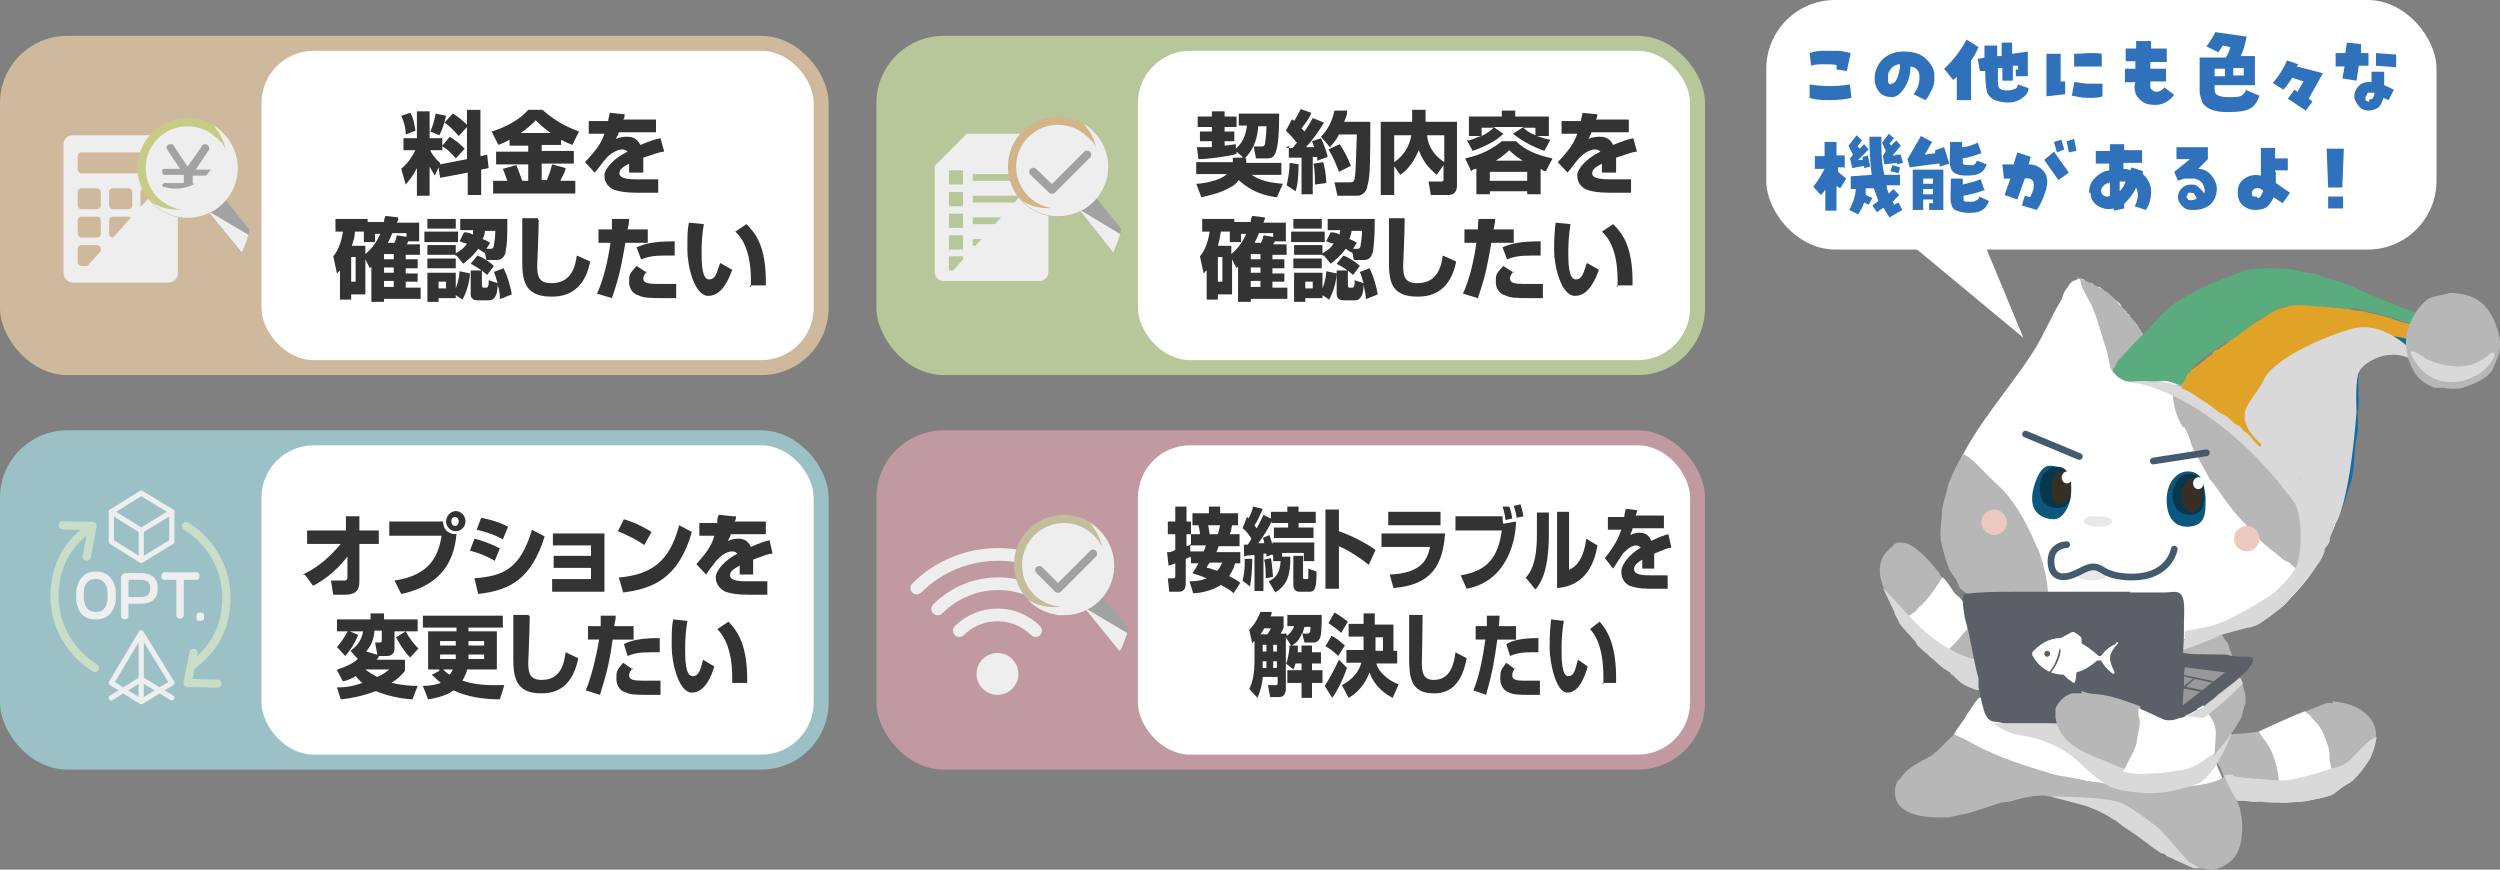 <?xml version="1.0" encoding="UTF-8"?>
<svg id="_レイヤー_1" data-name="レイヤー_1" xmlns="http://www.w3.org/2000/svg" xmlns:xlink="http://www.w3.org/1999/xlink" version="1.1" viewBox="0 0 334.6 116.4">
  <rect x="0" y="0" width="334.6" height="116.4" fill="#808080" stroke="none"/>
  <!-- Generator: Adobe Illustrator 29.1.0, SVG Export Plug-In . SVG Version: 2.1.0 Build 142)  -->
  <defs>
    <style>
      .st0, .st1, .st2, .st3, .st4, .st5 {
        fill: none;
      }

      .st6 {
        fill: #0c577f;
      }

      .st7 {
        fill: #d3b388;
      }

      .st8, .st9, .st10, .st11, .st12, .st13, .st14 {
        fill-rule: evenodd;
      }

      .st8, .st15 {
        fill: #fff;
      }

      .st1 {
        stroke: #a3a2a2;
      }

      .st1, .st2, .st3, .st4, .st5 {
        stroke-linecap: round;
        stroke-linejoin: round;
      }

      .st1, .st4 {
        stroke-width: 1.1px;
      }

      .st16 {
        fill: #2f72bb;
      }

      .st2 {
        stroke-width: 1.7px;
      }

      .st2, .st3 {
        stroke: #eeeeef;
      }

      .st17 {
        fill: #a3a2a2;
      }

      .st3 {
        stroke-width: .7px;
      }

      .st18 {
        fill: #ceb99c;
      }

      .st9 {
        fill: #126da6;
      }

      .st19 {
        fill: #c199a1;
      }

      .st10 {
        fill: #5a5f68;
      }

      .st20, .st21, .st22 {
        isolation: isolate;
      }

      .st23 {
        fill: #c6cc85;
      }

      .st24, .st21, .st22 {
        mix-blend-mode: multiply;
      }

      .st25 {
        clip-path: url(#clippath-1);
      }

      .st26 {
        clip-path: url(#clippath-2);
      }

      .st11 {
        fill: #b7b7b7;
      }

      .st27 {
        fill: #9bc0c6;
      }

      .st28, .st22 {
        fill: #eeeeef;
      }

      .st12 {
        fill: #e0a328;
      }

      .st4 {
        stroke: #c9dec8;
      }

      .st29 {
        fill: #07374c;
      }

      .st21 {
        fill: #dad9d9;
      }

      .st13 {
        fill: #5aab7e;
      }

      .st30 {
        fill: #372f23;
      }

      .st5 {
        stroke: #445a6e;
        stroke-width: .9px;
      }

      .st31 {
        fill: #333;
      }

      .st32 {
        fill: #c3bd9b;
      }

      .st33 {
        clip-path: url(#clippath);
      }

      .st14 {
        fill: #989898;
      }

      .st34 {
        fill: #e8e8e8;
      }

      .st35 {
        fill: #b7c79a;
      }

      .st36 {
        fill: #edc9c0;
      }
    </style>
    <clipPath id="clippath">
      <circle class="st0" cx="18.3" cy="27.3" r="15.5"/>
    </clipPath>
    <clipPath id="clippath-1">
      <circle class="st0" cx="135" cy="27.1" r="15.5"/>
    </clipPath>
    <clipPath id="clippath-2">
      <circle class="st0" cx="136" cy="80.3" r="15.5"/>
    </clipPath>
  </defs>
  <g class="st20">
    <g id="_レイヤー_11" data-name="_レイヤー_1">
      <g>
        <g>
          <path class="st11" d="M308.3,95.3h.1c.2.4.4.4.6.6.6.6,1.3,1.4,1.7,2.1,1.1,2,1.2,5.2,1.1,8.1,0,0,.2,0,.3,0,.7-.3,1.2-.7,1.7-1,.6-.4,1.9-1.5,2.3-2.1,0,0,.2-.2.2-.3.2,0,.1-.2.3-.3.5-.7,1-1.8,1.2-2.6,1-3.2-1.6-5.2-4.1-5.7s-1.2,0-1.4,0h-.9"/>
          <path class="st11" d="M296,100.8l1,1.7c.6,1,.8,2.3,1.3,3.3.3.7,0,1.2,1,1.3.1.1.5.1.9.1s2.5.1,3.2.2,1.4,0,1.9,0c.2-.5.1-2.4.1-3.2-.3-.4-.3-1.5-.5-2.1-.3-1-.7-1.8-1.1-2.6-.4-.6-.5-1.5-1.4-1.6-1,.2-2.8.3-4,.4l-2.4,2.4h0Z"/>
          <path class="st8" d="M305.3,107.4c2.4,0,4.8-.3,6.8-1.1.1-.8,0-1.7,0-2.5.1-.5-.2-1.6-.3-2,0-.5,0-1-.1-1.5-.3-1.1-.8-2.5-1.5-3.4-.2,0-.2-.3-.4-.4,0,0-.5-.5-.5-.6s-.6-.5-.7-.6c-.2-.2-.2,0-.4,0-2,.8-3.9,1.7-5.9,2.6.4.7.9,1.2,1.3,1.9,1.2,2,1.5,4.4,1.6,7.6h.1Z"/>
          <path class="st11" d="M253.5,72.9c-.6.6-1.3,1.1-1.6,1.9-1,2.3.7,4.9,1.5,6.4.2.5.4,1.2.7,1.7s.2.5.4.6c.4-.6,1.8-1.2,2.3-1.6.2-.3.5-.6.7-.9.6-.5,1.2-1,1.7-1.6.5-.5.9-.7,1.1-1.4-.4-.3-.3-.6-.6-1-.1-.2-.2-.5-.4-.6-.9-1.2-2.7-3.2-4.2-3.7-.5,0-.9-.3-1.7.2h0Z"/>
          <path class="st8" d="M260,77.2c-.6,1-2.1,3.3-3.1,4-.2.2-.3.4-.5.6-.4.3-.8.6-1.3.8,0,0-1,.3-1,.4.4.7.9,1.1,1.3,1.6,0,0,.2.2.4.4.3.3.9,1,.9,1.1,0,0,.1.2.2.3.3.4.8.8,1.2,1.1.4.3.6.7,1.1.9.8-.4,1.6-1.2,2.2-1.8,1.1-1.1,1.4-1.4,2-2.2.3-.4,1-1.8,1.1-2.4-1-.5-1.5-1.3-2.2-2-.2-.2-.4-.3-.6-.5-.4-.5-1.2-1.9-1.7-2.2h0Z"/>
          <path class="st11" d="M264.4,81.9c-.2.7-.6,1.1-.9,1.6-.1.2,0,.4-.2.7-.2.3-.6.6-.8.9-.7,1-2.4,2.5-3.3,3.1.3.3.8.7.8.7.4.3.6.4,1.1.8q.2.2.4.3c0,0,.4.2.4.4.2.2.3.3.5.5s.4.3.6.5c.2,0,1,.4,1.1.5s.3,0,.4.2c.3.2.5.3.8.5s.6,0,.9.3c0-.2.4,0,.4-.2-.4-.6-.4-2-.6-2.8-.4-1.7-.8-3.5-1.2-5.2-.2-.8,0-2.1-.5-2.7h.1Z"/>
          <path class="st21" d="M271.2,89.3c.2-.2-2.4-.5-2.9-.7-1.6-.5-4.4,1.1-10.6-4-1.4-1.1-4.1-4.4-5.7-5.9,0,0,.7,1.4,1.3,2.7s.2.5.3.8c.9,1.6.5,1,.5,1.1.5.7,1.6,1.8,2.1,2.4.5.6.2.3.3.5s.2.3.4.4c.4.5.8.7,1.1,1s.4.4.5.5c.2,0,.3.2.4.3.6.5.9.9,1.6,1.3s.5.4.7.6.2,0,.3.2c.4.4.8.8,1.3,1.1,1.1.6.7.3,1.3.6s2.1.2,2.8.3c1.4,0,3.2-2,4.1-3.1h.2Z"/>
          <path class="st8" d="M296.3,100.7c-2.1,1.4-3.4,2.6-6.8,2.6s-1.9,0-2.5,0h-1.1c-.2,0-.8-.3-1.1-.3s-.3.3-.6,0c0,0-.3-.4-.4-.4-.3,0-.6,0-1,0-1.1-.4-2.4-1-3.4-1.6-.2,0-.5-.2-.7-.3-1.1-.7-2.3-1.7-3.1-2.8-.2-.2-.4-.9-.6-1.1-.5.5-9.6-3-9.9-3.4s-1.7,2.2-1.8,2.1c-.4,1-1.5,2-1.8,2.9h.1c.4.4.9.5,1.4.8,1.2.7,2.6,1.4,3.8,2h.4c.2,0,.5.3.6.4.2,0,.5,0,.7,0,1.9.9,4.1,1.4,6.2,2.1,1.1.4,2.2.4,3.2.7h.8c1.2.4,2.7.4,4,.8h1.1c1.5.4,3.1.2,4.9.4.4,0,1.2.3,1.8,0,.7-.2,2,0,2.6-.3h1.3c1-.3,2.6-.2,3.6-.3l-.3-.5c-.2,0-.4-.8-.7-1.4s-.8-2-.8-2l-.4-.6h.5Z"/>
          <path class="st11" d="M299.8,108.2c.1.7.3,1.5.3,2.3,0,2.9-.7,4.6-2.7,5.5-.6.3-1.3.6-2.2.3-.8-.2-1.3,0-2-.3-1.1-.4-2.1-.9-3.1-1.5-.3-.2-.6-.2-.9-.3-.1,0-.2-.2-.3-.2l-.3-.2c-.3-.2-.4-.3-.7-.5l-.3-.2c0-.1-.2-.2-.3-.3-.2-.1-.5-.3-.6-.4,0-.1-.6-.4-.6-.5-1.9-1.4-3.5-2.6-5.7-3.6-1.9-.8-4-1.1-6.1-1.7-1.4-.4-4.1.3-5,.6-.6.2-1.1.1-1.7.3-1.3.4-2.7.9-4,1.3-1,.2-1.9.4-2.9.6h-1.3c-2.4,0-4.5-.5-5.4-1.9-.5-.8-.5-2.2,0-3,0,0,.4-.3.4-.4,1.1-1.6,2.7-2.1,4.3-3.1l.3-.3s.4-.2.4-.3.2-.2.2-.2l1.9-1.9,1.4.6c3.6,2.1,7.1,3.3,11.5,4.6,1.5.5,3.2.5,4.7,1,.3,0,1.5.2,1.8.2,1.6.4,3.8.6,5.6.6,3.9,0,8.5.3,11.2-1.3l1,1.6,1.1,2.6h0Z"/>
          <path class="st11" d="M292.4,85.7c0,.6-.5,1.7-.3,1.9.3.3,1.6,0,2.2,0,1.5,0,2.9,0,4.4.2v-.2c-.2-.6-.3-.7-.4-1.1s-.2-.6-.3-.6c0,0-.2-.3-.3-.4-.2-.4-.5-.8-.7-1.1-.4.4-3.6,1.1-4.5,1.2h-.1Z"/>
          <path class="st21" d="M270,84.5s13.2,3.1,27.2.5c0,0-18.6,9.2-27.2-.5Z"/>
          <path class="st21" d="M274.8,106.6s7.3,0,9.2.9,5.1,3.5,5.1,3.5l3.9,4.4,1.4.8h-.8l-.7-.3s-1.1-.6-1.8-.8c-.1-.2-.9-.3-1.3-.7s-.4-.1-.6-.3c-.9-.6-2-1.4-2-1.4,0,0-.9-.7-2-1.4s-1.6-1.1-1.9-1.4c-.6-.3-1.1-.7-1.9-1.1s-2.1-.9-2.1-.9l-4.7-1.3h.2Z"/>
          <path class="st21" d="M298.7,98.1s-1.8,5.1-4.3,6.7c0,0-2.9,1.1-5.3,1.3s-5.2-.3-5.5-.4c-.7-.3-.9,0-3.1-1.7s-2.6-2.7-4.9-3.9c-2.3-1.2-4-1.5-5.7-1.8s-3.1-1.5-3.1-1.5c0,0,8.8,0,8.8,0-.2-.7.7-.5,1.2-.6,2.6-.8,18.2,4.5,18.2,4.5l3.7-2.6h0Z"/>
          <path class="st8" d="M262.5,77.9c-.7-.5-.9-1.4-1.3-2.3-.2-.6-.6-1.4-.8-2-.8-2.4-.2-7,.6-9,2.7-7.1,7.5-11.8,11.3-17.8,1.3-2.1,2.2-4.4,3.5-6.5.3-.5.3-1,.6-1.4,0,0,.2-.3.3-.4s.3-.5.3-.5c0,0,.1,0,.2-.2,0,0,.2-.2.3-.2s.7-.3.8-.3c.3,0,.5,0,.7.2,0,0,.2.2.2.4.2,0,.5,0,.7,0,.2,0,.4.4.6.5.2,0,.3,0,.5,0,.3.2.6.6.9.8h.2c.2.2.3.4.5.6.4.3,1,.6,1.3,1.1v.2c.2.2.5.4.7.6v.2c.1,0,.2.2.4.2v.2c.3.4.8.9,1.1,1.3.2.4.3.9.6,1.2l9.5,7.6,13.6-7.6s1.1-1.4,1.4,2.4l1.9,20.5c0,1.5-.7,2.9-1.2,4-.2.4,0,.6-.2.9-.1.3-.5.7-.6.9v.4c-1.1,2.2-2.6,4.1-4.2,5.8-.4.4-.7.8-1.1,1.2,0,0-2.4,1.9-3.3,2.4s-26.3,8.5-39.8-5.6h-.2Z"/>
          <path class="st11" d="M272.7,73.4c-1.2-2.8-2.5-5.5-4.6-7.8-.7-.7-1.5-1.4-2.2-2.1s-2.1-2.4-3.2-2.7c-.1.4-.4.7-.6,1.1-.5.9-.9,1.9-1.3,2.8-.2.9-.5,1.8-.7,2.7s-.2.9-.2,1v.7c-.1.6-.3,2.7-.1,3.4.3,1.3.6,2.5,1.1,3.7.2.4.5.8.8,1.2s.4,1.1.7,1.4,1,.8,2.1,1.2c2,.7,9.6-.3,9.6-.3,0,0,.1-2.3-1.3-6.2h0Z"/>
          <path class="st11" d="M278.4,37.3c.1,1.3,1.1,2.6,1.6,3.7.8,1.8,1.2,3.8,1.9,5.7.3.8.4,3,1.1,3.3.9-1.6,3-3.7,3.9-5.1-.5-1.1-1.5-2-2-2.8-.3-.4-1-1.1-1.3-1.4-1.3-1.7-2.9-2.4-4.9-3.3s-.3,0-.3,0h0Z"/>
          <path class="st11" d="M292.3,57.1c.8,1.2.8,2.3,1.5,3.5.2.4.4.7.5.9.8,1.4.6,1.1.9,1.6s.4.8.6,1.1c.1,0,.7.9.8,1,1.1,1.6,2.3,3.3,3.6,4.6,1.5,1.6,2.4,2.8,4.2,4.1.4.3.8.7,1.2,1,0,0,.7.4.8.4,0,0,.3.3.4.4,0,0,.6.5.7.5.5.3.8.5,1.3.8.4.3,1.2-1.4,1.5-1.6h.1c0,0,.3-.7.4-.8.2-.4.3-1,.5-1.5.1-.2.4-.7.5-.9.3-.9.5-1.8.8-2.8.2-.5.4-.9.4-1.5-.6-.3-.8-.8-1.2-1.1,0,0-.2-.3-.3-.3-.3-.3-.5-.3-.8-.6-.9-.7-1.5-1.2-2.4-1.9,0,0-.5-.3-.6-.5-3-2.1-3.2-4.1-6.5-5.8-.6-.3-2.3-2.2-2.9-2.5s-5.1-3.5-5.7-3.7h-1.6c-.4-.2-.4,3.4,1.2,5.7h.1Z"/>
          <path class="st11" d="M296.4,101l1.9-2.3c.3-.6.8-1.1,1.1-1.7,0,0,.3-.5.4-.6.4-.7.3-1.1.6-1.9,0,0,0-.2.1-.2.1-.3,0-1.1,0-1.3s-.2-.7-.2-.8c-.3-1.2-1.1-2.4-1.1-2.4l-.6,1.2h-.3c-.1.3-.3.4-.5.6,0,0-.4.4-.3.2-.1.2-.9.8-1.1.9-.9.7-1.2,1.2-2.1,1.7h0c.8.4,2.6,3.5,2.2,4.7l-.2,1v1h.1Z"/>
          <path class="st34" d="M279.5,69.1h1.3c1.1,0,1.9.3,1.9.7s-.9.7-1.9.7-1.9-.3-1.9-.7,0-.4.4-.5l.2-.2h0Z"/>
          <path class="st34" d="M278.7,76.3c.3,0,.8,0,1.3,0,1.1,0,1.9.3,1.9.7s-.9.7-1.9.7-1.9-.3-1.9-.7.2-.4.6-.5"/>
          <path class="st10" d="M293.7,95.5c0-.2.7-.6.8-.7.9-.6.9-.7,1.5-1.1.1,0,.8-.7.9-.8.9-.6,1.1-.9,2-1.5.2-.2.9-.7,1.1-1,.7-.5.9-.8,1.4-1.6s-.2-.9-.5-.9c-1,0-2.2,0-2.9-.3h-1.7c-1.1,0-3.5,0-4.4-.3l-.2,8c-.1,0-.3.9.3,1l1.7-.7h0Z"/>
          <polygon class="st14" points="297.8 90 291.9 94.6 292.4 89.3 297.8 90"/>
          <path class="st10" d="M285.1,79.2h-1.4c-1.5,0-3,0-4.5,0-1.7,0-3.5,0-5.2,0-1,0-2.5,0-3.7,0-2.5,0-5.3,0-7.3.3-.2,0-.3.3-.3.9s.2,2.1.4,2.8c.7,2.4,1,5.1,1.7,7.6v1.2c.3,1,.4,2.1.7,3,.1.4.4,1,.6,1.2.3.3.6.4,1,.4s.9.2,1.2.2h1.7c1.7,0,14.4,0,14.8,0,1.9,0,5.7-.4,7.2-.5,0,0,.1-.7.1-.8.1-1.1,0-1.7.1-2.6s.2-1.9,0-2.9,0-1.2,0-1.8v-1.3c.1-1.3.1-2.5.1-3.7s.3-3.6-.8-3.9c-.3-.2-1.2,0-1.7,0h-4.9.2Z"/>
          <path class="st11" d="M278.6,92.8c-.4,0-.9,0-1.3,0-.9.3-1.3.7-1.7,1.2s-.5.8-.5,1v1c.5,3.5,3.9,4.8,6.5,5.8.6.2,3.2,1.5,3.6,1.2,1.7-1.4,2.1-5.9,1.2-8.5q-.8-.3-1.7-.6c-1.1-.4-2.7-.9-4.2-1s-1.6-.4-1.9-.4v.2Z"/>
          <polygon class="st10" points="292.1 90.3 296.4 91.2 296.2 91.4 292.1 90.5 292.1 90.3"/>
          <polygon class="st10" points="291.5 91.7 295.8 92.6 295.6 92.8 291.5 92 291.5 91.7"/>
          <polygon class="st10" points="291.4 92.5 293.6 90.8 293.8 90.8 291.7 92.7 291.4 92.5"/>
          <path class="st8" d="M294.1,95c-.5.2-.8.4-1.5.8s-.7.2-.9.3c-.7.3-1.5.4-2.1.2-1.2-.5-2.2-1.1-3.4-1.5v.7c0,.3.2.8.2,1.1,0,.5-.2,1.5-.3,1.8-.2,1.1,0,.9-.4,1.8-.3.9-1.2,2.2-1.5,3.1l1.3.2c.5.2,2.2,0,2.9,0,1.2,0,2.6-.3,3.3-.4,2.4-.3,3.1-1.4,4.7-2.3,0-1.5.5-2.7-.2-4.3-.3-.5-1-1.6-1.3-2.1l-.9.5h0Z"/>
          <path class="st21" d="M299.8,90.7c.1,0,.4.8.4.8,0,0-3.8,3.7-5.3,4.6,0,0-2.3-.2-2.5-.4.3,0,.9-.2.9-.2l1.7-.9,4.7-3.8h0Z"/>
          <circle class="st36" cx="266.9" cy="69.9" r="1.7"/>
          <circle class="st36" cx="300.7" cy="72.1" r="1.7"/>
          <line class="st5" x1="271.1" y1="58.1" x2="278.3" y2="61.1"/>
          <line class="st5" x1="288.2" y1="61.7" x2="295.3" y2="60.6"/>
          <path class="st5" d="M276.6,72.9s-2.1,0-2.1,2.2,1.5,2.4,3,1.8,2.4-1.6,3.9-.6,4.4,1.2,6.3.6c2.9-.9,3.3-3.4,3.3-3.4"/>
          <path class="st21" d="M294.1,84.1c.9,0,2.6-.5,3.7-1s3.1-1.5,5.9-3.3c.8-.5,2.7-2.2,3.6-3.9s.8-7.2-.2-8.6c-5-6.9-11-11.8-16-14.2s-6.3-1.8-6.3-1.8c11.1-3.4,26.3,16.9,26.5,16.8,0,0,1.4,1.6.7,3.4s-.1.4-.2.7-.3.5-.4.6c0,.2-.2.5-.3.7s-.1.6-.2.8c-.2.6-.5.8-.5.9-.3.5-2.3,3.3-3,3.9s-1.4,1.6-1.7,1.9c-.7.7-3,2.3-3.3,2.5-1,.5-.6.2-1,.4s-.5,0-.9.2c-.9.2-2.2.6-3,.8-1.2.3-1.9.4-2.7.6s-2.4.4-2.4.4v-1.4s.8-.2,1.7-.3h0Z"/>
          <path class="st9" d="M321.4,44.9c-.3,0-.8-.2-1.2-.2-.3-.2-1.9,0-2.4,0-1.6.3-3.6.6-4.8,1.3-3.9,2.1-6.8,6.2-9.1,9.9,0,0-.2,0-.2,0-.1.2,0,.4-.2.6,0,0-.2,0-.2,0v.2s-.2,0-.2,0c-.2.3-.2.6-.4.8,0,0-.2,0-.2,0,0,.2-.4,1.1,0,1.5.7.7.8.9,1.2,1.1.3.2.7.9,1,1.1.2,0,1.3,1.1,1.5,1.2.2,0,1,1.1,1.1,1.1,1,.9,1.3,1.3,2,2.2s1.9,2.3,2.3,3.7c.2.2.3.5.5.8.2,0,.3,0,.4,0,.7-.7,1.8-4.8,2.2-5.9.5-1.8.3-4.2.8-6.2.2-.9,0-2.3.1-3.1.3-1.7-.3-4.6.3-6,.7-1.7,2.5-2.2,4.8-2.2s.8,0,1.2.2l1.4.5-.5-2.8-1.3-.4v.2Z"/>
          <path class="st12" d="M323.7,43.7c-.2,0-1.1-.3-1.4-.4-1.1-.2-1.4-.4-2.4-.7-1.1-.4-2.8-.7-3.9-1-.2,0-.9,0-1.5-.2s-1.4-.2-1.8-.2c-1.8-.2-4.9-.8-6.2-.3-.7.3-1.2.3-1.9.6-1,.4-1.5,1-2.4,1.5-.2,0-1,.6-1.3.8,0,0-.6.4-.7.5,0,0-.4.2-.5.4,0,0-.6.5-.8.6-.2,0-.7.5-.8.6,0,0-.6.4-.7.5,0,0-.4.2-.5.4-.2,0-.4,0-.6.2,0,0-.2.2-.2.4-1,.7-1.9,1.5-2.9,2.2-.5.4-.1.5-.6.9-.6.4-.4.8-.6,1.5.9.2,2.4,1.4,3.1,1.8.8.4,1.7,1.4,2.5,1.7.8.3,1.1,1.1,1.9,1.4.5.2.6.7,1.1,1,.8.4,1.1,1.6,2,1.9.1-.6-.2-1,0-1.4,0-.2.2-.2.3-.4,0,0,.1-.4.2-.4,0-.2.3-.4.4-.5.1-.2.2-.5.3-.7.2-.2.6-.6.6-.8.4-.7.6-1,1-1.7.8-1.1,1.3-1.7,1.9-2.5s1.2-1.6,2.2-2.5c0,0,.7-.6.9-.7s.8-.7.9-.7c.3-.2.4-.4.7-.6,0,0,.5-.4.6-.4.2,0,.5-.2.8-.4s.9-.3,1.1-.4.2,0,.3,0c1.5-.6,4.1-1,6.2-.6l1.8.4.9-1.6v-.2Z"/>
          <path class="st13" d="M323.8,42.1c-.4-.4-2.2-.8-2.8-1.1-1.4-.7-2.6-1-4.1-1.7-.4-.2-1.3-.6-1.7-.8-.1,0-.6-.3-.7-.3-.2,0-1-.4-1.2-.5-.1,0-.8-.2-.9-.2-.2,0-.9-.2-1.1-.3-2-.9-1.7-.4-3.9-1-1.5-.4-5.7-.4-7,0-3.6,1.4-7.1,2.7-9.9,4.8-.5.5-1.6,1.5-1.6,1.5-.4.5-1,1.1-1.4,1.6-1.1,1.1-2.2,2.1-3.2,3.3-.4.5-1.1,1-1.2,1.7-.7.3.1,1.2.3,1.3,0,0,.4.3.5.3.9.7,2.1.2,3.2.3s2,0,2.6,0c.9,0,1.3.4,2.3.6,1.1-1.9,1.4-2.6,3.2-3.9.2-.2.5-.3.7-.5,0,0,.3-.3.4-.3.3-.2.4-.3.7-.5,0,0,.4-.3.5-.3.1,0,.1-.2.3-.3,0,0,0,0,.2,0,0,0,.3,0,.4-.3,0,0,.2,0,.3,0,0,0,.6-.5.7-.5.1,0,.4-.3.4-.3,0,0,.4-.4.5-.4.1,0,.4-.4.5-.4s.8-.6.9-.6.8-.6.9-.6c0,0,.6-.4.8-.5.5-.3.9-.6,1.4-.8,1.1-.5,2.6-.6,3.8-.5s3.9.2,4.8.4c.6,0,1.2,0,1.8,0,1.3.3,2.7.6,3.9.9.4.2,3.6,1.1,3.7,1.2l1-1.5v.3Z"/>
          <path class="st21" d="M323,47.1s-3.9-4.3-8.2-3.1-10.6,4.2-11.8,6.8c-.5,1.1-1.4,2.1-2.1,3.3-1.2,1.9,0,3.8,1.7,5.3l5.3,4.8,2.2,2.8s1.6,3.1,2.1,3.3,1.3-1.9,2-5.5c.8-4.1,1.2-9.7,1.2-9.7,0,0-.2-3.4.2-5s4.2-3.7,7.1-2l.4-.9h-.1Z"/>
          <path class="st11" d="M327.7,39.2c3.4,0,5.2,1.4,6.2,3.9.5,1.2,1,2.9.5,4.5-.3.6-.5,1.3-.8,1.9-.8,1.2-2.4,1.9-4,2.4-.7.2-1.9.2-2.5,0-.4,0-.8,0-1.2,0-.2,0-.5-.2-.7-.3-1.5-.7-2.2-1.7-2.8-3.4-.3-.8-.6-2.7-.2-3.9.5-1.7,1.5-3.4,2.8-4.3.3-.2.9-.3,1.3-.4s1.2-.3,1.4-.3h0Z"/>
          <path class="st21" d="M324.6,48c2,.9,5.8,2.1,8.7-.7.3-.3.7,0,.5.4-1.1,3.1-7.4,5.5-10.5.8-2-3,1.4-.5,1.3-.6h0Z"/>
          <path class="st21" d="M298.9,103.9c1.6.3,4.6.4,5,.5,1.7,0,1.6.6,9.4-1.9,1.7-.6,2.8-3.1,4.8-3.9,0,0-.3,2.1-1.1,3.3s-1.9,2.6-2.7,3-1.7,1.2-2,1.4c-.9.5-2.8.7-3.1.8-1.1.3-1.5.2-2.6.3s-.6,0-1.9,0-1.7-.2-2.5-.1-1.3-.1-1.7-.1h-.6c-.2,0-.3,0-.5-.1-1-1.5-1.6-2.9-1.7-3.4h1.2v.2Z"/>
          <path class="st15" d="M283.2,86.2c-1.2.4-2,1.6-2,1.6h-.3c-.8-.7-1.6-1.3-2.3-1.7v-.6c0-.3-.7-.7-1-.9h-.3l-1.5.8c-1.6,0-2.9.9-3.8,1.9v.4c.6,1.1,1.4,1.8,2.3,2.2.2-.3.6-.7.8-1.3.4-.8.5-1.8.6-1.8.2,0,.1,1.6-1.2,3.2.6.2,1.1.3,1.7.3.3.4,1.2,1.1,1.4,1.1s.3-1,.3-1.4c1.1-.3,2-.9,2.8-1.6.1,0,.3,0,.5,0,0,0,.5,1,1.6,1.8,0,0,.3,0,.2-.3-.4-.7-.6-1.4-.6-1.9s.5-1.3,1-1.8c.2-.2,0-.3-.2-.2v.2ZM274,87.9c-.2,0-.4-.2-.4-.4s.2-.4.4-.4.4.2.4.4-.2.4-.4.4Z"/>
          <path class="st6" d="M277.2,65.9c-.1,2-1.2,3.6-2.3,3.6s-3.7-.6-2.7-4.3c1.1-3.7,2.3-2.8,3.4-2.7s1.7,1.4,1.6,3.4h0Z"/>
          <path class="st6" d="M295.2,66.7c0,2.1,0,3.7-2.4,3.8-2.1,0-2.9-1.7-2.8-3.9s1.5-3.6,3-3.5,2,1.2,2.2,3.5h0Z"/>
          <path class="st29" d="M295,66c0,1.6,0,2.8-1.9,2.9-1.7,0-2.4-1.3-2.3-2.9s1.2-2.7,2.4-2.6,1.7.9,1.8,2.6Z"/>
          <ellipse class="st30" cx="293.4" cy="66.2" rx="2.3" ry="1.4" transform="translate(209.9 355.2) rotate(-86.6)"/>
          <ellipse class="st15" cx="294.2" cy="64.7" rx=".8" ry=".7" transform="translate(213.2 354.8) rotate(-86.8)"/>
          <path class="st29" d="M277.2,65.1c0,1.6,0,2.8-1.9,2.9-1.7,0-2.4-1.3-2.3-2.9,0-1.6,1.2-2.7,2.4-2.6s1.7.9,1.8,2.6Z"/>
          <ellipse class="st30" cx="275.9" cy="65.2" rx="2.2" ry="1.3" transform="translate(194.4 336.8) rotate(-86.6)"/>
          <ellipse class="st15" cx="276.6" cy="63.9" rx=".8" ry=".7" transform="translate(197.4 336.5) rotate(-86.8)"/>
        </g>
        <g class="st20">
          <g id="_レイヤー_11">
            <rect class="st27" y="57.6" width="110.9" height="45.4" rx="9" ry="9"/>
            <rect class="st15" x="35" y="59.6" width="73.9" height="41.4" rx="7" ry="7"/>
            <rect class="st18" y="4.8" width="110.9" height="45.4" rx="9" ry="9"/>
            <rect class="st15" x="35" y="6.8" width="73.9" height="41.4" rx="7" ry="7"/>
            <rect class="st19" x="117.3" y="57.6" width="110.9" height="45.4" rx="9" ry="9"/>
            <rect class="st15" x="152.3" y="59.6" width="73.9" height="41.4" rx="7" ry="7"/>
            <rect class="st35" x="117.3" y="4.8" width="110.9" height="45.4" rx="9" ry="9"/>
            <rect class="st15" x="152.3" y="6.8" width="73.9" height="41.4" rx="7" ry="7"/>
            <g>
              <path class="st31" d="M40.5,76.9c2-.9,3.7-2.4,5.1-4.1h-4.5v-1.8h5.2v-1.9h1.8v1.9h2.6v1.8h-2.6v5.1c0,1.7-1.3,1.7-2.2,1.7h-1.3l-.3-1.9h1.6c.3,0,.6,0,.6-.4v-2.8c-1.7,2.2-3.6,3.4-4.6,3.9l-1.1-1.5s-.3,0-.3,0Z"/>
              <path class="st31" d="M59.3,69.7c0,1.4.9,1.8,1.8,1.8-.3,2.9-1.4,6.7-7.4,8l-.9-1.8c4.8-.7,5.9-3.4,6.3-6h-7v-1.9h7.2ZM62.3,69.8c0,.7-.6,1.3-1.3,1.3s-1.3-.6-1.3-1.3.6-1.4,1.3-1.4,1.3.6,1.3,1.4ZM60.4,69.8c0,.3.2.6.5.6s.5-.3.5-.6-.2-.6-.5-.6-.5.2-.5.6Z"/>
              <path class="st31" d="M66.3,75.1c-1-.6-2.2-1.1-3.4-1.4l.6-1.6c.9.2,2.3.7,3.4,1.3l-.7,1.7h0ZM63.5,77.4c3.7-.3,6.1-1.1,7.7-6.5l1.7.9c-1.8,5.7-4.6,7.2-8.9,7.7,0,0-.5-2.1-.5-2.1ZM67.3,72.2c-.5-.3-1.4-.8-3.5-1.3l.6-1.6c1.1.2,2.5.6,3.6,1.2l-.7,1.7h0Z"/>
              <path class="st31" d="M80.9,71.4v7.8h-7v-1.7h5.2v-1.5h-5v-1.6h5v-1.4h-5.1v-1.6s6.9,0,6.9,0Z"/>
              <path class="st31" d="M86.3,73c-1.1-.8-2.4-1.4-3.6-1.9l.8-1.6c1.7.5,2.9,1.2,3.7,1.7l-1,1.8h0ZM82.8,77.3c4.4-.4,6.8-2.1,8.1-7l1.7.9c-1.8,6.3-5.3,7.6-9.2,8.1l-.6-2.1h0Z"/>
              <path class="st31" d="M98.5,68.9c0,.5,0,.7-.2.9h4.2v1.7h-4.7c0,.3-.2.5-.4.9.7-.3,1.2-.3,1.3-.3.5,0,1.3,0,1.8,1.1,1.1-.5,2-.8,2.5-.9l.4,1.8c-.6,0-1.5.4-2.6.8v2h-1.8v-1.2c-.7.4-1.3.7-1.3,1.3s.9.8,2.1.8h2.9v1.8h-2.5c-1.7,0-2.5-.2-3.1-.4-.6-.3-1.3-.9-1.3-1.9s1.3-2.4,2.9-3.2c-.2-.2-.4-.3-.7-.3-.9,0-1.7.8-2,1.1-.3.3-1.3,1.7-1.5,2l-1.3-1.4c1.7-1.9,2.1-2.7,2.4-3.8h-2v-1.7h2.4c0-.4,0-.7.2-1.1l1.9.2h.4v-.2h0Z"/>
              <path class="st31" d="M47.9,85.1c-.6,1.3-1,1.9-1.7,2.7l-1.1-1.2c.5-.6.9-1.1,1.5-2.2l1.4.6h-.1ZM45.2,89.6c1.4-.5,2-.8,2.7-1.4l-1-1.1c1-.7,1.5-1.5,1.7-2.6h-3.5v-1.6h4.5v-.8h1.8v.8h4.5v1.6h-1.6c.4.8,1.1,1.7,1.7,2.3l-1.1,1.2c-.4-.4-.9-.9-1.9-2.7l1.3-.8h-1.5v2.4c0,.5-.4.9-1,.9h-1.1c0,.2-.2.4-.3.5h3.8v1.5c-.4.5-.9,1-1.8,1.6,1.3.3,2.6.4,3.5.4l-.7,1.8c-.7,0-3-.3-4.9-1.1-1.9.7-3.5,1-4.7,1.1l-.5-1.6c.6,0,1.8,0,3.4-.6-.5-.4-.7-.7-.9-.9-.7.4-1.2.6-1.7.7l-.8-1.5h0ZM48.9,89.6c.5.4,1,.7,1.6,1,.7-.3,1.1-.6,1.6-1,0,0-3.2,0-3.2,0ZM50.5,87.6l-.3-1.6h.6c.2,0,.3,0,.3-.4v-1.2h-1c0,.6-.2,1.8-1.1,2.8l1.4.4h0Z"/>
              <path class="st31" d="M58.7,89.6h-1.4v-5.1h3.8v-.5h-4.5v-1.6h10.7v1.6h-4.6v.5h3.8v5.1h-4c0,.4-.3.9-.6,1.5,1.7.6,3.7.6,4.1.6h1.5l-.6,1.9c-2.1,0-4.3-.3-6.2-1.2-.4.3-1.4.9-3.4,1.2l-.7-1.8c1.1,0,1.8-.2,2.4-.4-.6-.5-.9-.8-1.2-1.1l1-.5v-.2h0ZM58.9,85.8v.6h2.1v-.6h-2.1ZM58.9,87.6v.6h2.1v-.6h-2.1ZM59.3,89.6c.4.4.7.6.9.7,0,0,.3-.4.4-.7h-1.3ZM64.8,88.2v-.6h-2.1v.6h2.2,0ZM64.8,86.4v-.6h-2.1v.6h2.1Z"/>
              <path class="st31" d="M70.9,82.5c0,1.8-.2,5.9-.2,6.2,0,1.5.3,2.3,1.8,2.3,2.5,0,3-2.1,3.2-3.7l1.7.8c-.9,4.5-3.7,4.7-5,4.7-3.4,0-3.7-2.2-3.7-4.7v-5.8h2l.2.2Z"/>
              <path class="st31" d="M82.4,82.5c0,.3,0,.4-.2,1.3h2.6v1.8h-2.8c-.4,2.8-.7,4.2-1.7,7.4l-1.9-.6c.8-1.9,1.4-4.6,1.8-6.8h-1.5v-1.8h1.7v-1.4h2ZM84.7,89.4c-.2.2-.5.6-.5,1,0,.6.7.7,1.8.7h2.4v1.9h-1.5c-1.7,0-2.6,0-3.3-.4-.3,0-1.1-.6-1.1-1.7s0-1.1.9-2.2l1.3.9h0v-.2h0ZM88.3,87.3h-1.2c-1.6,0-2.4.2-3.1.5l-.5-1.6c1-.5,2.3-.8,4.8-.8,0,0,0,1.9,0,1.9Z"/>
              <path class="st31" d="M92,83.1c-.2,1.2-.3,2.4-.3,3.7s0,3.7,1,3.7,1.1-1.3,1.4-2.2l1.5.9c-.3,1.1-1.2,3.5-3,3.5s-2.7-4.1-2.7-6.1,0-2.7.2-3.7l1.9.2h0ZM98,91.6v-.9c0-4.1-1.3-5.8-2-6.5l1.5-1c1,1.1,2.6,2.8,2.5,8.2h-2v.2Z"/>
            </g>
            <g>
              <path class="st31" d="M58.7,22.4l-.5,1.1c-.2-.3-.3-.5-.7-1.2v3.9h-1.7v-3.7c-.5,1-1,1.6-1.5,2.2l-.6-2.1c.7-.6,1.3-1.3,1.9-2.5h-1.6v-1.6h1.8v-3.6h1.7v3.6h1.7v1l1-1.2c.8.5,1.4,1,2,1.6l-1.2,1.3c-.9-1.1-1.7-1.6-1.8-1.6v.5h-1.6c0,.2.5,1,1.3,1.7v.2l3.6-.7v-4.3l-1.1,1.2c-.6-.7-1.1-1.2-1.9-1.8l1.1-1.2c.7.4,1.3.9,1.9,1.5v-2h1.8v6.2l.9-.2.2,1.8-1,.2v3.4h-1.8v-3l-3.7.7-.2-1.4h0ZM55,15.2c.3.6.5,1.5.6,2.3l-1.3.5c0-.9-.2-1.6-.6-2.5l1.2-.4h0ZM59.7,15.5c-.2.9-.5,1.9-.9,2.6l-1.2-.5c.3-.7.6-1.6.7-2.4,0,0,1.4.3,1.4.3Z"/>
              <path class="st31" d="M68.2,18.7c-.5.3-1,.5-1.5.7l-.9-1.8c1.7-.5,3.7-1.5,4.9-2.9h1.9c1.8,1.6,3.5,2.4,4.9,2.9l-.9,1.8c-.5-.2-1-.4-1.5-.7v.7h-2.6v.8h4.3v1.7h-4.3v2.2h.7c.4-1,.6-1.7.7-2.1l1.8.5c0,.4-.3.8-.7,1.7h2v1.7h-11v-1.7h1.9c-.2-.5-.3-.9-.6-1.6l1.8-.5c.4.9.7,1.9.8,2.1h.8v-2.2h-4.3v-1.7h4.3v-.8h-2.5v-.8h0ZM73.7,17.8c-1-.7-1.6-1.3-2-1.7-.5.5-1.1,1.1-2,1.7h4Z"/>
              <path class="st31" d="M83.6,15.1c0,.5,0,.7-.2.9h4.4v1.7h-5c0,.3-.2.5-.4.9.7-.3,1.3-.3,1.4-.3.5,0,1.4,0,1.9,1.1,1.2-.5,2.1-.8,2.7-.9l.5,1.8c-.6,0-1.5.4-2.8.8v2h-1.9v-1.2c-.7.4-1.3.7-1.3,1.3s.9.8,2.2.8h3v1.8h-2.7c-1.8,0-2.6-.2-3.2-.4-.7-.3-1.3-.9-1.3-1.9s1.4-2.4,3.1-3.2c-.2-.2-.4-.3-.7-.3-.9,0-1.8.8-2.1,1.1s-1.3,1.7-1.6,2l-1.3-1.4c1.8-1.9,2.2-2.7,2.6-3.8h-2.1v-1.7h2.6c0-.4.2-.7.2-1.1l2,.2h0v-.2h0Z"/>
              <path class="st31" d="M48.9,34.7v4.7h-1.9v.7h-1.5v-3.9l-.4.4-.5-2.3c.7-.8,1.1-2,1.3-3.3h-1v-1.7h4.3v.4h2.2c0-.2,0-.4.2-.8l1.7.2c0,.3,0,.4-.2.7h3v2.5h-1.5s0,.3-.2.4h1.8v1.4h-1.9v.6h1.6v1.2h-1.6v.7h1.6v1.1h-1.6v.8h2v1.5h-4.9v.4h-1.7v-4.7l-.2.2-.6-1.2h0ZM47,34.4v3.3h.6v-3.3h-.6ZM50.2,31.3v1.1h-1.5v-1.4h-1.2c0,.7-.2,1.2-.4,1.9h1.8v1.1c1.3-1.1,1.7-2.1,2-2.7,0,0-.7,0-.7,0ZM51.4,34v.7h1.3v-.7h-1.3ZM51.4,35.8v.7h1.3v-.7h-1.3ZM51.4,37.6v.8h1.3v-.8h-1.3ZM52.7,32.6c.2-.3.3-.5.4-1.1l1.3.2v-.5h-1.9c-.3.8-.5,1.1-.6,1.3h.8Z"/>
              <path class="st31" d="M56.8,31h4.5v1.4h-4.5v-1.4ZM61,34.1h-3.8v-1.3h3.8v1.1c.3-.2,1-.5,1.5-1.3-.3,0-.9-.3-1-.3l.6-1.2c.3,0,.7,0,1.2.3v-.6h-1.7v-1.5h6.3c0,2.1,0,3.3-.2,4.1,0,.7-.4,1.4-1.2,1.4h-1.4l-.2-1h0c-.3,0-.5-.3-.9-.5-.7,1-1.4,1.5-2,2l-.9-1.1h-.2,0ZM57.2,29.3h3.8v1.3h-3.8v-1.3ZM57.2,34.6h3.8v1.3h-3.8v-1.3ZM61,39.4v.5h-2.3v.5h-1.5v-3.9h3.8v2.1c.4-1,.5-1.9.5-2.3l1.4.3c0,.5-.2,2-1,3.5l-.9-.6h0ZM58.7,37.7v.9h1v-.9h-1ZM66.9,40c0-.4,0-1-.3-1.9,0,1-.2,2.1-1.2,2.1h-1.5c-.9,0-.9-.7-.9-.9v-3.1h1.5v2s0,.3.2.3h.4c.2,0,.2-.2.3-.4v-.6l1.2.4c-.2-.6-.3-1.1-.5-1.5l1.3-.5c.5,1,.9,2.3,1.1,3.5l-1.5.6h0ZM63.9,34.2c.6.2,1.6.8,2.2,1.4l-.9,1.2c-.8-.7-1.3-1-2.2-1.5,0,0,.9-1.1.9-1.1ZM64.9,30.8c0,.3,0,.6-.3,1.2.6.2.8.4,1,.5l-.5.8h.5c.2,0,.4,0,.5-.4,0-.3.2-1,.2-2h-1.4,0Z"/>
              <path class="st31" d="M72.1,29.4c0,1.8-.2,5.9-.2,6.2,0,1.5.3,2.3,1.9,2.3,2.6,0,3.2-2.1,3.4-3.7l1.8.8c-.9,4.5-3.9,4.7-5.2,4.7-3.6,0-3.9-2.2-3.9-4.7v-5.8h2.1v.2h0Z"/>
              <path class="st31" d="M84.2,29.4c0,.3,0,.4-.2,1.3h2.7v1.8h-3c-.5,2.8-.7,4.2-1.8,7.4l-2-.6c.9-1.9,1.5-4.6,1.8-6.8h-1.6v-1.8h1.8v-1.4h2.3,0ZM86.6,36.3c-.2.2-.5.6-.5,1,0,.6.7.7,1.9.7h2.5v1.9h-1.6c-1.8,0-2.8,0-3.5-.4-.3,0-1.2-.6-1.2-1.7s0-1.1,1-2.2l1.4.9h0v-.2h0ZM90.4,34.2h-1.3c-1.7,0-2.5.2-3.3.5l-.6-1.6c1.1-.5,2.4-.8,5.1-.8v1.9s0,0,.1,0Z"/>
              <path class="st31" d="M94.2,30c-.2,1.2-.3,2.4-.3,3.7s0,3.7,1,3.7,1.1-1.3,1.5-2.2l1.6.9c-.4,1.1-1.3,3.5-3.2,3.5s-2.8-4.1-2.8-6.1,0-2.7.2-3.7c0,0,2,.2,2,.2ZM100.5,38.4v-.9c0-4.1-1.3-5.8-2.1-6.5l1.5-1c1.1,1.1,2.7,2.8,2.6,8.2h-2.1v.2h0Z"/>
            </g>
            <g>
              <path class="st31" d="M159.3,74.5c-.3.2-.4.2-.6.3v3.3c0,1.1-.7,1.1-1,1.1h-1.2l-.2-1.8h.7c.2,0,.3,0,.3-.3v-1.7s-.7.3-.9.3l-.2-1.8c.3,0,.6,0,1.1-.3v-2.1h-1v-1.7h1v-2h1.5v2h.6v1.7h-.6v1.6c.1,0,.3,0,.6-.3v-1.3h1.2c0-.3-.1-.8-.2-1.2h-.8v-1.6h2.2v-.9h1.5v.9h2.4v1.6h-.8c-.1.5-.2,1-.3,1.2h1.3v1.6h-2.8s-.1.4-.3.8h3.2v1.5h-.7c-.1.4-.3,1-.8,1.7.8.4,1.1.6,1.5.9l-.9,1.4c-.3-.3-.7-.6-1.7-1.1-1.4.9-3.1,1.1-3.7,1.1l-.5-1.6c.5,0,1.3,0,2.3-.4-.9-.4-1.5-.5-1.9-.7.2-.3.5-.7.8-1.3h-1v-.8h-.1ZM161.1,73.8c.2-.4.2-.6.3-.8h-2.1v.8h1.8ZM161.9,75.3c-.2.3-.3.4-.4.7.4,0,.7.2,1.4.4.4-.4.5-.8.7-1.1h-1.7ZM161.7,70.3c.1.5.1.6.2,1.2h1.1c.1-.3.2-.8.3-1.2h-1.6Z"/>
              <path class="st31" d="M167.6,74.9c0,1-.1,2.6-.3,3.6l-1-.8c.2-.8.3-1.3.3-2.9h1ZM170.3,74.2l-.8.3v-.4h-.4v5h-1.2v-4.8c-.2,0-1.2,0-1.4.2v-1.6h.5c.2-.3.4-.6.5-.8-.5-.8-.9-1.2-1.2-1.4l.6-1.5c.1,0,.2.2.2.2.3-.6.5-1,.6-1.6l1.3.3c-.3.7-.6,1.5-1.1,2.2,0,0,.1.2.3.4.5-.9.7-1.4.9-1.8l1,.5v-.9h2.2v-.7h1.5v.7h2.3v1.5h-2.3v.6h2v1.4h-5.3v-1.4h1.9v-.6h-2.2v-.2c-.5,1-1.1,2-1.8,2.9h.8c0-.2-.1-.6-.2-.7l.9-.4c.1.3.2.6.4,1.3v-.3h5.6v2.5h-1.4v-1.1h-2.9v.5h1.1c0,2.6-.4,3.7-2,4.8l-.9-1.5c1.1-.5,1.5-1.3,1.6-2.7h-1v-.8h-.1ZM170.1,74.7c.2.9.2,2.1.3,2.5l-1,.2c0-.9,0-1.8-.2-2.5l.9-.2h0ZM173,74.4h1.4v2.8c0,.2,0,.3.2.3h.3c.1,0,.2,0,.2-.2v-1.2l1.1.4c0,1.9-.1,2.7-.9,2.7h-1.4c-.8,0-.8-.8-.8-1v-3.8s-.1,0-.1,0Z"/>
              <path class="st31" d="M179.2,68.2v2.9c1.7.6,3.5,1.5,4.9,2.5l-.9,2c-1.1-.9-2.8-2-4-2.5v5.7h-1.8v-10.6h1.8Z"/>
              <path class="st31" d="M193.4,71.5c-.3,4-1.7,6.8-6.9,7.2l-.5-1.8c4.1-.2,5-1.8,5.4-3.7h-6.5v-1.8h8.5ZM192.8,68.5v1.8h-7v-1.8h7Z"/>
              <path class="st31" d="M201.1,69.1c0,.4,0,.6.1,1l1.7-.3c0,.9-.2,3.8-2,6.2-1.6,2.1-3.6,2.6-4.6,2.8l-.8-1.8c3.6-.6,5-2.4,5.5-6h-6.2v-1.9s6.3,0,6.3,0ZM201.5,69.6c-.1-.8-.2-1.2-.4-1.8h.9s.3.7.4,1.6c0,0-.9.2-.9.2ZM203,69.4c0-.4-.2-1-.4-1.7l.9-.2c.2.6.4,1.5.4,1.6l-.9.2h0Z"/>
              <path class="st31" d="M207.3,71.5c0,5.3-1.3,6.8-1.8,7.4l-1.3-1.6c.5-.5,1.5-1.7,1.5-5.7v-3h1.6v2.8h0ZM210.1,76.2c1.7-.7,2.1-3.2,2.2-4.1l1.5.9c-.5,3.2-2.2,5.5-5.4,5.7v-10.2h1.6v7.8h0Z"/>
              <path class="st31" d="M219.1,68.1c0,.5-.1.7-.2.9h3.8v1.7h-4.2c0,.3-.2.5-.3.9.6-.3,1.1-.3,1.2-.3.4,0,1.2,0,1.6,1.1,1-.5,1.8-.8,2.3-.9l.4,1.8c-.5,0-1.3.4-2.3.8v2h-1.6v-1.2c-.6.4-1.1.7-1.1,1.3s.8.8,1.9.8h2.6v1.8h-2.3c-1.5,0-2.2-.2-2.8-.4-.6-.3-1.1-.9-1.1-1.9s1.2-2.4,2.6-3.2c-.2-.2-.4-.3-.6-.3-.8,0-1.5.8-1.8,1.1-.2.3-1.1,1.7-1.3,2l-1.1-1.4c1.5-1.9,1.8-2.7,2.2-3.8h-1.8v-1.7h2.2c0-.4.1-.7.2-1.1l1.7.2h-.2v-.2h0Z"/>
              <path class="st31" d="M174.2,84.9c-.4.9-.8,1.2-1.3,1.5h.8v.9h.5v-.9h1.4v.9h1.2v1.5h-1.2v.9h1.4v1.7h-1.4v2h-1.4v-2h-1.9v-1.7h1.9v-.9h-.8c-.1.4-.2.6-.3.8l-1-.8v3.4c0,.3-.1,1.1-.9,1.1h-1.2l-.3-1.6h1c.2,0,.3,0,.3-.3v-.8h-2c0,.7-.3,1.9-.7,2.8l-1.1-1.2c.5-.9.7-2.4.7-3.5v-2.9s-.1,0-.3.3l-.4-1.8c.3-.3.9-.9,1.5-2.4h1.5c0,.4-.1.5-.2.6h1.8v1.5c-.1.3-.2.4-.4.8h.8v.3c.4-.2.8-.7,1-1.3h-.9v-1.5h4.6c0,.7,0,2.5-.2,3-.2.6-.7.7-.8.7h-1.3l-.3-1.2h-.1ZM169.6,84.9c.2-.2.3-.4.5-.8h-.9s-.2.4-.5.8h.9ZM169,86.3v.9h.5v-.9h-.5ZM169,88.5v.9h.5v-.9h-.5ZM170.4,86.3v.9h.5v-.9h-.5ZM170.4,88.5v.9h.5v-.9h-.5ZM172.1,85.3v3.6c.3-.7.4-1.4.5-2.5h.2l-.7-1.1ZM175,84.8c.3,0,.4-.2.4-.9h-.8c-.1.4-.2.6-.3.9h.7Z"/>
              <path class="st31" d="M180.3,89.3c-.4,1.3-1.3,3.2-2,4.1l-1-1.6c.6-.9,1.4-2.4,1.9-3.5l1.1,1.1h0ZM178.2,85.1c.5.2,1,.6,1.8,1.3l-.9,1.4c-.5-.5-1.1-1-1.7-1.3l.8-1.4h0ZM178.6,82c.5.2,1.4.9,1.8,1.2l-.9,1.5c-.5-.5-1.3-1-1.7-1.3l.8-1.4h0ZM182.5,83.6v-1.5h1.5v1.5h2.5v3.5h.5v1.7h-2.8c.5,1.6,2.2,2.5,3,2.8l-.8,1.8c-.8-.4-2.4-1.4-3.1-3.4-.3.7-.9,2.3-2.8,3.4l-.9-1.7c.7-.4,2.1-1.2,2.6-3h-2v-1.7h2.3v-1.8h-2v-1.7h2ZM185.1,87.1v-1.8h-1v1.8h1.1-.1Z"/>
              <path class="st31" d="M190.4,82.5c0,1.8-.1,5.9-.1,6.2,0,1.5.3,2.3,1.6,2.3,2.2,0,2.7-2.1,2.9-3.7l1.5.8c-.8,4.5-3.3,4.7-4.4,4.7-3.1,0-3.3-2.2-3.3-4.7v-5.8h1.8v.2Z"/>
              <path class="st31" d="M200.7,82.5c0,.3,0,.4-.1,1.3h2.3v1.8h-2.5c-.4,2.8-.6,4.2-1.5,7.4l-1.7-.6c.8-1.9,1.3-4.6,1.6-6.8h-1.3v-1.8h1.5v-1.4h1.7ZM202.8,89.4c-.2.2-.4.6-.4,1,0,.6.6.7,1.6.7h2.1v1.9h-1.3c-1.5,0-2.3,0-3-.4-.2,0-1-.6-1-1.7s0-1.1.8-2.2l1.2.9h0v-.2h0ZM206,87.3h-1.1c-1.4,0-2.1.2-2.8.5l-.5-1.6c.9-.5,2.1-.8,4.3-.8v1.9h.1Z"/>
              <path class="st31" d="M209.3,83.1c-.2,1.2-.3,2.4-.3,3.7s0,3.7.9,3.7,1-1.3,1.3-2.2l1.3.9c-.3,1.1-1.1,3.5-2.7,3.5s-2.4-4.1-2.4-6.1.1-2.7.2-3.7l1.7.2ZM214.6,91.6v-.9c0-4.1-1.1-5.8-1.8-6.5l1.3-1c.9,1.1,2.3,2.8,2.2,8.2h-1.8v.2s.1,0,.1,0Z"/>
            </g>
            <g>
              <path class="st31" d="M166.3,21l-.8-.7v.3c-1.4.4-4,.7-5.1.7l-.2-1.6h2v-.8h-1.6v-1.3h1.6v-.6h-1.9v-1.4h1.9v-.7h1.7v.7h1.6v1.4h-1.6v.6h1.3v1.3h-1.3v.6c.2,0,1.4-.2,1.5-.2v.6c.9-.8,1.3-1.7,1.5-3.1h-1.1v-1.6h5.4c0,1.1,0,3.8-.4,5-.2.7-.5,1-1.2,1h-1.5l-.3-1.6h1c.2,0,.4,0,.5-.3,0-.2.2-1.2.2-2.4h-1.1c-.1,1.3-.4,2.9-1.8,4.3h.2v.6h4.7v1.6h-4c.8.5,1.7,1,4.2,1.2l-.8,1.8c-1.6-.2-3.4-.7-5.1-2.3-.3.4-.6.7-1,.9-1.5.9-3.2,1.2-4,1.4l-.7-1.8c.5,0,3.1-.3,4.1-1.3h-4.1v-1.6h4.9v-.6h1.3Z"/>
              <path class="st31" d="M173.8,22c0,.3,0,2.5-.4,3.6l-1.2-.8c.2-.8.4-2,.4-3l1.3.2h-.1ZM172.2,19.8h.8c.4-.5.5-.6.6-.7-.1,0-.7-.9-1.5-1.6l.8-1.5c.1,0,.2,0,.3.2.4-.6.5-.9.9-1.6l1.4.5c-.1.3-.3.8-1.3,2.1l.4.4c.6-.9.9-1.4,1.1-1.8l1.5.6c-.7,1.2-1.5,2.3-2.4,3.3h1.1c-.2-.5-.2-.6-.3-.8l1.2-.4c.3.6.8,1.9.9,2.5l-1.4.5v-.5h-.6v5h-1.5v-4.9h-1.7v-1.6l-.3.2h0ZM177.1,21.7c.3,1,.4,2.1.4,2.8l-1.5.2c0-.2,0-2-.2-2.8l1.3-.2h0ZM180.3,14.9c0,.4-.1.7-.4,1.4h3.5c0,5,0,7.5-.4,8.6,0,.4-.4,1.3-1.4,1.3h-2.6l-.4-1.8h2.1c.3,0,.5,0,.6-.5.2-.9.2-3.9.3-5.9h-2.4c-.5,1-.9,1.3-1.2,1.7l-1.2-1.4c.8-.8,1.5-2,1.8-3.5h1.8-.1ZM179.3,19.3c.5.7,1.1,1.8,1.5,2.9l-1.6.8c-.2-.6-.8-2.1-1.4-3l1.5-.7Z"/>
              <path class="st31" d="M186.6,22.1v4h-1.8v-9.8h4.2v-1.6h1.8v1.6h4.2v8.5c0,.3,0,1.3-1.2,1.3h-2.3l-.3-1.8h1.7c.3,0,.3-.2.3-.3v-1.9l-.9,1.3c-1.2-1-1.9-1.9-2.4-3.3-.6,1.3-1.2,2.4-2.5,3.3l-.9-1.3h0ZM186.6,18.1v3.6c1.2-.8,2-2,2.3-3.6h-2.3ZM193.3,18.1h-2.3c.1,1,.5,2.4,2.3,3.6v-3.6Z"/>
              <path class="st31" d="M197.6,22.6c-.1,0-.4,0-.7.3l-.8-1.7c.9-.2,3-.7,4.9-2.3h1.9c1.2,1.2,2.9,1.9,4.9,2.3l-.9,1.7c-.2,0-.3,0-.7-.3v3.4h-1.8v-.4h-5v.4h-1.8v-3.5h0ZM196.4,18.8c.4,0,1-.3,1.8-.6h-1.6v-2.6h4.4v-.8h1.8v.8h4.5v2.6h-1.6c.6.2,1.1.4,1.8.5l-.8,1.5c-1.6-.6-2.8-1.2-4.2-2.3l1.4-.9h-4l1.3.9c-.6.6-1.6,1.4-4.1,2.3l-.8-1.5h.1ZM198.3,17.1v1.1c.8-.4,1.2-.7,1.6-1.1h-1.6ZM199.4,23v1.2h5v-1.2h-5ZM203.8,21.5c-1-.6-1.5-1.1-1.8-1.4-.4.4-1,.9-1.8,1.4h3.7-.1,0ZM205.5,17.1h-1.6c.3.3.8.7,1.6,1v-1Z"/>
              <path class="st31" d="M213.8,15.1c0,.5-.1.7-.2.9h4.4v1.7h-5c-.1.3-.2.5-.4.9.7-.3,1.3-.3,1.4-.3.5,0,1.4,0,1.9,1.1,1.2-.5,2.1-.8,2.7-.9l.5,1.8c-.6,0-1.5.4-2.8.8v2h-1.9v-1.2c-.7.4-1.3.7-1.3,1.3s.9.8,2.2.8h3v1.8h-2.7c-1.8,0-2.6-.2-3.2-.4-.7-.3-1.3-.9-1.3-1.9s1.4-2.4,3.1-3.2c-.2-.2-.4-.3-.7-.3-.9,0-1.8.8-2.1,1.1s-1.3,1.7-1.6,2l-1.3-1.4c1.8-1.9,2.2-2.7,2.6-3.8h-2.1v-1.7h2.6c0-.4.2-.7.2-1.1l2,.2h0v-.2h0Z"/>
              <path class="st31" d="M164.9,34.7v4.7h-1.9v.7h-1.5v-3.9c-.1,0-.3.3-.4.4l-.5-2.3c.7-.8,1.1-2,1.3-3.3h-1v-1.7h4.3v.4h2.2c0-.2,0-.4.2-.8l1.7.2c0,.3-.1.4-.2.7h3v2.5h-1.5c0,.2-.1.2-.2.4h1.8v1.4h-1.9v.6h1.6v1.2h-1.6v.7h1.6v1.1h-1.6v.8h2v1.5h-4.9v.4h-1.7v-4.7s-.1,0-.2.2l-.6-1.2h0ZM163,34.4v3.3h.6v-3.3h-.6ZM166.1,31.3v1.1h-1.5v-1.4h-1.2c-.1.7-.2,1.2-.4,1.9h1.8v1.1c1.3-1.1,1.7-2.1,2-2.7h-.7ZM167.4,34v.7h1.3v-.7h-1.3ZM167.4,35.8v.7h1.3v-.7h-1.3ZM167.4,37.6v.8h1.3v-.8h-1.3ZM168.7,32.6c.2-.3.3-.5.4-1.1l1.3.2v-.5h-1.9c-.3.8-.5,1.1-.6,1.3h.8Z"/>
              <path class="st31" d="M172.8,31h4.5v1.4h-4.5v-1.4ZM177,34.1h-3.8v-1.3h3.8v1.1c.3-.2,1-.5,1.5-1.3-.3,0-.9-.3-1-.3l.6-1.2c.3,0,.7,0,1.2.3,0-.2,0-.4.1-.6h-1.7v-1.5h6.3c0,2.1-.1,3.3-.2,4.1-.1.7-.4,1.4-1.2,1.4h-1.4l-.2-1h0c-.3,0-.5-.3-.9-.5-.7,1-1.4,1.5-2,2l-.9-1.1h-.2ZM173.1,29.3h3.8v1.3h-3.8v-1.3ZM173.1,34.6h3.8v1.3h-3.8v-1.3ZM177,39.4v.5h-2.3v.5h-1.5v-3.9h3.8v2.1c.4-1,.5-1.9.5-2.3l1.4.3c0,.5-.2,2-1,3.5l-.9-.6h0ZM174.7,37.7v.9h1v-.9h-1ZM182.8,40c0-.4-.1-1-.3-1.9,0,1-.2,2.1-1.2,2.1h-1.5c-.9,0-.9-.7-.9-.9v-3.1h1.5v2s0,.3.2.3h.4c.2,0,.2-.2.3-.4v-.6l1.2.4c-.2-.6-.3-1.1-.5-1.5l1.3-.5c.5,1,.9,2.3,1.1,3.5l-1.5.6s-.1,0-.1,0ZM179.8,34.2c.6.2,1.6.8,2.2,1.4l-.9,1.2c-.8-.7-1.3-1-2.2-1.5,0,0,.9-1.1.9-1.1ZM180.9,30.8c0,.3-.1.6-.3,1.2.6.2.8.4,1,.5l-.5.8h.5c.2,0,.4,0,.5-.4,0-.3.2-1,.2-2h-1.4Z"/>
              <path class="st31" d="M188,29.4c0,1.8-.2,5.9-.2,6.2,0,1.5.3,2.3,1.9,2.3,2.6,0,3.2-2.1,3.4-3.7l1.8.8c-.9,4.5-3.9,4.7-5.2,4.7-3.6,0-3.8-2.2-3.8-4.7v-5.8h2.1v.2h0Z"/>
              <path class="st31" d="M200.1,29.4c0,.3,0,.4-.2,1.3h2.7v1.8h-3c-.5,2.8-.7,4.2-1.8,7.4l-2-.6c.9-1.9,1.5-4.6,1.8-6.8h-1.6v-1.8h1.8c0-.4,0-.8.1-1.4h2.2ZM202.6,36.3c-.2.2-.5.6-.5,1,0,.6.7.7,1.9.7h2.5v1.9h-1.6c-1.8,0-2.8,0-3.5-.4-.3,0-1.2-.6-1.2-1.7s0-1.1,1-2.2l1.4.9h0v-.2h0ZM206.3,34.2h-1.3c-1.7,0-2.5.2-3.3.5l-.6-1.6c1.1-.5,2.4-.8,5.1-.8v1.9s.1,0,.1,0Z"/>
              <path class="st31" d="M210.2,30c-.2,1.2-.3,2.4-.3,3.7s0,3.7,1,3.7,1.1-1.3,1.5-2.2l1.6.9c-.4,1.1-1.3,3.5-3.2,3.5s-2.8-4.1-2.8-6.1.1-2.7.2-3.7l2,.2h0ZM216.5,38.4v-.9c0-4.1-1.3-5.8-2.1-6.5l1.5-1c1.1,1.1,2.7,2.8,2.6,8.2h-2.1v.2h.1Z"/>
            </g>
            <g>
              <circle class="st0" cx="18.8" cy="79.9" r="15.5"/>
              <polygon class="st3" points="18.9 71 14.9 68.5 18.9 66 23 68.5 18.9 71"/>
              <path class="st4" d="M12.7,89.4c-3.2-2-5.4-5.5-5.4-9.6s1.8-7,4.5-9"/>
              <polyline class="st4" points="11.6 74.5 12.4 70.4 8.4 70.3"/>
              <path class="st4" d="M24.9,70.4c3.2,2,5.4,5.5,5.4,9.6s-1.8,7-4.5,9"/>
              <polyline class="st4" points="25.9 87.4 25.1 91.4 29.1 91.5"/>
              <polyline class="st3" points="14.9 68.5 14.9 72.5 18.9 75 23 72.5 23 68.5"/>
              <polyline class="st3" points="18.9 84.7 14.9 91.4 18.9 93.9 23 91.4 18.9 84.7"/>
              <polyline class="st3" points="23 93.4 18.9 90.9 14.9 93.4"/>
              <g>
                <path class="st28" d="M12.9,82.9h-.2c-1.7,0-2.5-1.3-2.5-3v-.4c0-1.6.9-3,2.5-3h.2c1.7,0,2.6,1.3,2.6,3v.4c0,1.7-.9,3-2.6,3ZM14.4,79.5c0-1.2-.5-2-1.5-2h-.2c-1,0-1.5.8-1.5,2v.4c0,1.2.6,2,1.5,2h.2c1,0,1.5-.8,1.5-2v-.4h0Z"/>
                <path class="st28" d="M18.9,80.8h-1.7v1.7c0,.2-.2.4-.5.4s-.5-.2-.5-.4v-5.2c0-.3.3-.6.6-.6h2.1c1.4,0,2.2.7,2.2,1.9v.3c0,1.1-.7,1.9-2.2,1.9h0ZM20.1,78.6c0-.6-.4-1-1.2-1h-1.5s-.2,0-.2.2v2.1h1.7c.8,0,1.2-.4,1.2-1v-.3h0Z"/>
                <path class="st28" d="M26.4,77.6h-1.8v4.8c0,.2-.2.4-.5.4s-.5-.2-.5-.4v-4.8h-1.7c-.2,0-.3-.2-.3-.5s.2-.5.3-.5h4.5c.2,0,.3.2.3.5s-.2.5-.3.5h0Z"/>
                <path class="st28" d="M26.8,83.1c-.3,0-.5,0-.5-.3v-.5c0-.2.2-.3.5-.3s.5,0,.5.3v.5c0,.2-.2.3-.5.3Z"/>
              </g>
              <line class="st3" x1="18.9" y1="85.2" x2="18.9" y2="93.9"/>
              <line class="st3" x1="18.9" y1="71" x2="18.9" y2="74.6"/>
            </g>
            <g>
              <circle class="st0" cx="18.3" cy="27.3" r="15.5"/>
              <g>
                <rect class="st28" x="8.5" y="18.1" width="15.3" height="19.7" rx="1.2" ry="1.2"/>
                <rect class="st18" x="10.4" y="20.4" width="11.5" height="2.8" rx=".5" ry=".5"/>
                <rect class="st18" x="10.4" y="25.2" width="3.1" height="2.8" rx=".5" ry=".5"/>
                <rect class="st18" x="10.4" y="29" width="3.1" height="2.8" rx=".5" ry=".5"/>
                <rect class="st18" x="10.4" y="32.8" width="3.1" height="2.8" rx=".5" ry=".5"/>
                <rect class="st18" x="14.6" y="25.2" width="3.1" height="2.8" rx=".5" ry=".5"/>
                <rect class="st18" x="14.6" y="29" width="3.1" height="2.8" rx=".5" ry=".5"/>
                <rect class="st18" x="14.6" y="32.8" width="3.1" height="2.8" rx=".5" ry=".5"/>
                <rect class="st18" x="18.8" y="25.2" width="3.1" height="2.8" rx=".5" ry=".5"/>
                <rect class="st18" x="18.8" y="29" width="3.1" height="2.8" rx=".5" ry=".5"/>
                <rect class="st18" x="18.8" y="32.8" width="3.1" height="2.8" rx=".5" ry=".5"/>
                <path class="st22" d="M22.5,37.8h-12.8l14-15.5v14.3c0,.6-.6,1.2-1.2,1.2Z"/>
              </g>
              <g class="st33">
                <g>
                  <rect class="st17" x="29.8" y="26.5" width="2.8" height="7.5" transform="translate(-12.1 26.1) rotate(-38.7)"/>
                  <polygon class="st22" points="34.7 32.3 32.5 34 27.8 28.2 34.7 32.3"/>
                  <circle class="st23" cx="25.1" cy="22.5" r="6.7"/>
                  <g class="st24">
                    <path class="st28" d="M30.3,18.3c-.5-.6-1.1-1.2-1.8-1.6.2.2.3.3.4.5,2.3,2.9,1.8,7.1-1,9.4-2.2,1.8-5.3,1.9-7.6.5,2.4,2.5,6.3,2.7,9,.6,2.9-2.3,3.4-6.5,1-9.4h0Z"/>
                  </g>
                  <circle class="st28" cx="25.1" cy="22.5" r="5.6"/>
                  <path class="st17" d="M28.2,25.3h-2.6v1.1c0,.2-.2.4-.5.4s-.5-.2-.5-.4v-1.1h-2.6c-.2,0-.3-.2-.3-.4s.2-.4.3-.4h2.6v-1.1h-2.6c-.2,0-.3-.2-.3-.4s0-.4.3-.4h2.1l-1.8-2.7v-.2c0-.2.2-.4.5-.4s.4,0,.5.3l1.8,2.7,1.9-2.7c0-.2.2-.3.5-.3s.5.3.5.5v.2l-1.8,2.7h2.2c.2,0,.3.2.3.4s0,.4-.3.4h-2.6v1.1h2.6c.2,0,.3.2.3.4s-.2.4-.3.4h-.2Z"/>
                  <g class="st24">
                    <path class="st28" d="M29.5,19c-.2-.2-.3-.4-.5-.6.5,2-.2,4.2-2,5.6-2.2,1.8-5.4,1.6-7.3-.3.2.8.5,1.6,1.1,2.3,1.9,2.4,5.5,2.8,7.9.9s2.8-5.5.9-7.9h-.1Z"/>
                  </g>
                </g>
              </g>
            </g>
            <g>
              <circle class="st0" cx="135" cy="27.1" r="15.5"/>
              <path class="st28" d="M129.4,17.9h9.7c.7,0,1.2.5,1.2,1.2v17.3c0,.7-.5,1.2-1.2,1.2h-12.8c-.7,0-1.2-.5-1.2-1.2v-14.1l4.3-4.3h0Z"/>
              <rect class="st35" x="130.2" y="23.3" width="8.1" height=".9"/>
              <rect class="st35" x="130.2" y="26.2" width="8.1" height=".9"/>
              <rect class="st35" x="130.2" y="29.1" width="8.1" height=".9"/>
              <rect class="st35" x="130.2" y="32" width="8.1" height=".9"/>
              <rect class="st35" x="130.2" y="34.9" width="8.1" height=".9"/>
              <path class="st22" d="M125.1,22.2h3.1c.7,0,1.2-.5,1.2-1.2v-3.1l-4.3,4.3h0Z"/>
              <rect class="st35" x="127" y="22.8" width="1.9" height="1.9"/>
              <rect class="st35" x="127" y="25.7" width="1.9" height="1.9"/>
              <rect class="st35" x="127" y="28.6" width="1.9" height="1.9"/>
              <rect class="st35" x="127" y="31.5" width="1.9" height="1.9"/>
              <rect class="st35" x="127" y="34.3" width="1.9" height="1.9"/>
              <path class="st22" d="M139.1,37.6h-12.8l14-15.5v14.3c0,.6-.6,1.2-1.2,1.2h0Z"/>
              <g class="st25">
                <g>
                  <g>
                    <rect class="st17" x="146.3" y="26.2" width="2.8" height="7.5" transform="translate(13.7 98.9) rotate(-38.7)"/>
                    <polygon class="st22" points="151.2 32.1 149 33.8 144.4 28 151.2 32.1"/>
                    <circle class="st7" cx="141.6" cy="22.3" r="6.7"/>
                    <g class="st24">
                      <path class="st28" d="M146.8,18.1c-.5-.6-1.1-1.2-1.8-1.6.2.2.3.3.4.5,2.3,2.9,1.8,7.1-1,9.4-2.2,1.8-5.3,1.9-7.6.5,2.4,2.5,6.3,2.7,9,.6,2.9-2.3,3.4-6.5,1-9.4h0Z"/>
                    </g>
                    <circle class="st28" cx="141.6" cy="22.3" r="5.6"/>
                    <g class="st24">
                      <path class="st28" d="M146,18.8c-.2-.2-.3-.4-.5-.6.5,2-.2,4.2-2,5.6-2.2,1.8-5.4,1.6-7.3-.3.2.8.5,1.6,1.1,2.3,1.9,2.4,5.5,2.8,7.9.9,2.4-1.9,2.8-5.5.9-7.9h-.1,0Z"/>
                    </g>
                  </g>
                  <polyline class="st1" points="138.3 23 140.8 25.4 145.5 20.7"/>
                </g>
              </g>
            </g>
            <g>
              <circle class="st0" cx="136" cy="80.3" r="15.5"/>
              <circle class="st28" cx="133.5" cy="90.2" r="2.8"/>
              <path class="st2" d="M128.4,84.4c2.8-2.8,7.4-2.8,10.2,0"/>
              <path class="st2" d="M125.5,81.5c4.5-4.5,11.7-4.5,16.2,0"/>
              <path class="st2" d="M122.7,78.7c6-6,15.8-6,21.9,0"/>
              <g class="st26">
                <g>
                  <g>
                    <rect class="st17" x="147.2" y="79.6" width="2.8" height="7.5" transform="translate(-19.5 111.2) rotate(-38.7)"/>
                    <polygon class="st22" points="152 85.4 149.8 87.1 145.1 81.3 152 85.4"/>
                    <circle class="st32" cx="142.4" cy="75.6" r="6.7"/>
                    <g class="st24">
                      <path class="st28" d="M147.6,71.5c-.5-.6-1.1-1.2-1.8-1.6.2.2.3.3.4.5,2.3,2.9,1.8,7.1-1,9.4-2.2,1.8-5.3,1.9-7.6.5,2.4,2.5,6.3,2.7,9,.6,2.9-2.3,3.4-6.5,1-9.4h0Z"/>
                    </g>
                    <circle class="st28" cx="142.4" cy="75.6" r="5.6"/>
                    <g class="st24">
                      <path class="st28" d="M146.7,72.1c-.2-.2-.3-.4-.5-.6.5,2-.2,4.2-2,5.6-2.2,1.8-5.4,1.6-7.3-.3.2.8.5,1.6,1.1,2.3,1.9,2.4,5.5,2.8,7.9.9s2.8-5.5.9-7.9h-.1,0Z"/>
                    </g>
                  </g>
                  <polyline class="st1" points="139.1 76.3 141.6 78.8 146.3 74.1"/>
                </g>
              </g>
            </g>
            <g>
              <polygon class="st15" points="255.5 32.5 270.8 45.2 264.5 30 255.5 32.5"/>
              <rect class="st15" x="236.4" width="89.7" height="33.4" rx="9.2" ry="9.2"/>
            </g>
            <g>
              <path class="st16" d="M247.6,11.3l.2,1.8c-.9.2-1.9.3-2.8.3s-1.9,0-2.8-.3v-1.8c1.9.3,3.6.3,5.4,0h0ZM247.2,9.5l-1.4-.2v-.6c-.5-.1-1-.1-1.6-.1s-1.2,0-1.8.2l-.2-1.7c.6-.2,1.1-.3,1.7-.3h2c.7,0,1.3.2,1.8.3l-.5,2.3h0Z"/>
              <path class="st16" d="M254.9,6.9c1.2,0,2.2.3,2.9,1s1.1,1.4,1.1,2.2,0,1.2-.3,1.8-.5,1.1-.9,1.5l-1.6-.8c.6-.7.8-1.5.8-2.3s-.4-1.3-1.2-1.4c0,1.3-.4,2.3-.9,3-.5.7-1,1.1-1.6,1.1s-1.3-.2-1.7-.7-.6-1.1-.6-1.9.4-1.8,1.1-2.5c.8-.7,1.7-1,2.7-1,0,0,.2,0,.2,0ZM253.1,11.2c.3,0,.6-.2.8-.7s.4-1.1.4-1.9c-.3,0-.6.1-.9.3s-.5.5-.7,1v.9c0,.4.2.5.4.5h0Z"/>
              <path class="st16" d="M262.1,10.1c-.2.2-.4.4-.7.6l-1.2-1.5c1.2-1.1,2.2-2.4,3-3.9l1.6,1c-.3.7-.6,1.3-1,1.8v5.3h-1.9v-3.3h.2ZM269.8,10.2v-.9h.3v-.5h-.7v2h-1.4v-1.7h-.6v2c0,.2,0,.5.2.7s.5.3.9.3.8,0,1.1-.2c.3,0,.4-.3.5-.6l1.4.5c0,.7-.5,1.1-1.1,1.5-.5.3-1.2.5-2.1.4s-1.5-.3-1.9-.7-.4-.5-.5-.9-.2-1.3-.2-2.6h-.7c0,.1-.3-1.6-.3-1.6l.9-.2v-1.6h1.7v1.4h.6v-1.8h1.4v1.5l2.1-.3v3.3h-1.7.1Z"/>
              <path class="st16" d="M276.4,10.9v1.7l-2.5.3v-5.7h1.9v3.7h.6ZM277.6,11c.7,0,1.3.2,1.8.2h2v1.7c-.5.2-1.2.2-2,.2s-1.5-.2-2.1-.3l.3-1.7h0ZM277.7,7.2c.7,0,1.4-.1,2-.1s1.2,0,1.6.1v1.7h-3.7v-1.7h.1Z"/>
              <path class="st16" d="M288.2,12.2c.6.2,1.1,0,1.5-.5l1.3,1c-.8,1-1.8,1.5-3.1,1.3-.5,0-.9-.2-1.3-.5s-.7-.7-.8-1.1-.2-.9,0-1.4h-1.4v-1.8h1.4v-1h-1.3v-1.7h1.4v-1h2v1h2.1v1.8h-2.2v.9h2.1v1.7h-2.1v.8c0,.2.3.4.5.5,0,0-.1,0-.1,0Z"/>
              <path class="st16" d="M300.7,12.1l1.7.7c-.3.9-.7,1.5-1.4,1.8-.6.3-1.5.4-2.9.4s-2.3-.3-2.8-.7-.5-.5-.6-.8-.3-.8-.3-1.3v-4.5h3.5c.3-.5.5-.9.6-1.4l-1-.2c-.2.3-.4.6-.6.9l-1.6-.8c.5-.6.9-1.3,1.2-1.9l4.2.6c-.2.9-.4,1.8-.8,2.6h1.9v3.9h-5.4c0,.6,0,1,.2,1.2s.7.4,1.6.4,1.5,0,1.8-.2.5-.4.6-.8h.1,0ZM296.4,9.2v1h1.4v-1h-1.4ZM300.3,10.2v-1.1h-1.4v1h1.4Z"/>
              <path class="st16" d="M307.6,8.6l-.2.3,3.5.9-1.9,3.4.5.4-.9,1.2-2.4-1.6.9-1.2.4.3.8-1.4-1.5-.5c-.4.6-.7,1.1-1.2,1.6l-1.4-.9c.8-.9,1.4-1.9,1.9-3l1.5.5h0Z"/>
              <path class="st16" d="M313.7,8.9h-1.1v-1.8h1.3l.2-1.4,1.9.2v1.2h1v1.7h-1.3l-.3,2-1.9-.3.3-1.6s-.1,0-.1,0ZM317.5,9.6h1.6v1.8l1.3.6-.7,1.4-.7-.3c-.2.6-.4,1.1-.7,1.3s-.8.4-1.3.4-1-.2-1.3-.6-.6-.8-.6-1.3.2-1,.6-1.4,1-.6,1.7-.5v-1.4s.1,0,.1,0ZM317.1,13.3c.2,0,.4,0,.5-.2s.2-.4.2-.7h-.6c-.2,0-.4,0-.4.2s-.2.2-.2.4v.4s.2.2.5.2h0v-.2h0ZM320.7,7.3v1.7l-2.7-.2v-1.7l2.7.2Z"/>
              <path class="st16" d="M247,22.4h-1v.6l1.1.9-.8,1.3-.5-.3v3.3h-1.5v-2.8c-.2.3-.4.5-.6.7l-1-1.1c.6-.8,1.1-1.6,1.5-2.4h-1.3v-1.7h1.3v-1.9h1.6v1.8h1.1v1.7h.1,0ZM247.4,21.5l.6-.8-.6-1.2,1.1-1.4.7.7-.6.8.3.3.6-.6.6.7-1.4,1.4h.6v-.4l.7-.2.3,1.5-.8.2v-.3l-1.6.3-.3-1.3h0l-.2.3h0ZM247.7,23.6l2.8-.2c-.2-1.7-.3-3.4-.3-5.1h1.6c0,1.7,0,3.4.4,5.1h2.1v1.4h-1.8c0,.5.2.8.3,1.1l.6-.6.8.8-.9.9.2.4.6-.3.5,1-1.7,1c-.3-.4-.6-.9-.8-1.3-.3.2-.6.4-.9.6l-.6-.9c.3-.2.5-.4.8-.6-.2-.6-.4-1.1-.6-1.7h-1.1v.9l.9.4-.5.9-.6-.3c-.2.6-.5,1.1-.8,1.6l-1.2-.6c.5-.9.8-1.8.9-2.8h-.7v-1.5h0v-.2h0ZM253.7,20.7h.7l.3,1.1-.8.2v-.2l-1.7.2-.2-1.1.4-.7-.5-1.1.9-1.2.7.6-.6.7.2.3.7-.7.6.7-1.1,1.3h.4v-.2h0ZM253,22.9l.3-.8,1,.3-.2.8-1.1-.3h0Z"/>
              <path class="st16" d="M259.3,21.9l-3.7.5-.3-1.1,1.8-3.1,1.5.8-1,1.7,1.4-.2v-.4l1.2-.4.7,2.2-1.3.4v-.4h-.3ZM258.2,28.1v-.9h.5v-.5h-1.3v1.4h-1.4v-5.4h4.1v5.4h-1.9ZM257.4,24v.6h1.3v-.7h-1.3ZM257.4,26h1.3v-.7h-1.3v.7ZM264.2,22c.2,0,.3-.3.4-.5l1.3.5c-.2.5-.4.9-.8,1.1-.4.3-1,.4-1.9.4s-1.5-.2-1.8-.5-.3-.5-.4-.9,0-1.4,0-3.1h1.6v.7c.7,0,1.4-.3,2.1-.6l.5,1.4c-.9.3-1.7.6-2.5.7v.6c0,.2.3.3.7.3h.8,0ZM265.7,25.4c-1,.4-1.9.6-2.9.8v.6c0,.2.4.2.8.2s.7,0,.9-.2c.2,0,.4-.3.4-.5l1.3.6c-.2.6-.5,1-.9,1.2-.4.3-1,.4-1.8.4s-1.5-.2-2-.5c-.2-.2-.3-.5-.4-.9s0-1.5,0-3.2h1.6v.8c.8-.2,1.6-.4,2.4-.7l.5,1.5h.1Z"/>
              <path class="st16" d="M269.1,23.9h-.9l-.2-1.9h1.5l.5-1.6,1.8.6-.3,1c.9,0,1.5.3,2.1,1,.5.7.5,1.5.2,2.5s-.7,1.9-1.2,2.6l-2-.6.4-1.3.7.2c.2-.4.4-.8.5-1.3,0-.5,0-.8-.2-1s-.7-.3-1-.2l-1,2.8-1.7-.6.8-2.3h0ZM273.6,21.4l1.3-1.1,2,2.8-1.4,1-1.9-2.7ZM276.3,20l-1,.4-.4-1.4,1-.3.4,1.4h0ZM277.9,20.2l-1,.2-.3-1.5,1-.3.3,1.5h0Z"/>
              <path class="st16" d="M279.6,25.8c0-.9.3-1.5.8-2s1.1-.9,1.9-1v-.9h-1.8v-1.7h1.9v-.9h1.9v.8h2.4v1.7h-2.5v.8c.3,0,.6,0,.9.2l.2-.4,1.5.5v.4c.7.6,1.1,1.4,1.1,2.3s-.2,1.8-.7,2.5l-1.5-.5c.2-.3.3-.7.4-1.1s0-.9-.2-1.4c-.4.9-1,1.6-1.6,2.2v.6l-1.4.3v-.3c-.9.2-1.6,0-2.2-.4s-.9-1-.9-1.7h-.2,0ZM282.3,24.5c-.4,0-.6.2-.8.4s-.3.5-.3.7.2.5.4.6.5.2.8,0v-1.8h-.1ZM283.7,24.3v1.3c.4-.4.6-.8.8-1.3h-.8Z"/>
              <path class="st16" d="M294.2,22.6c.8,0,1.4.4,1.8.9s.7,1.1.7,1.8-.3,1.6-.9,2.1-1.4.7-2.3.7-1.1-.2-1.4-.5-.6-.7-.6-1.2.2-.9.5-1.2.7-.5,1.2-.5.7,0,1,.3.6.5.8.9c.2-.4,0-.9-.2-1.3s-.7-.6-1.1-.7h-1.2c-.3,0-.7.2-1,.3l-.5-1.2,2.1-1.7h-1.8v-1.6h4.2v1.6l-1.3,1.3h0ZM292.7,26.4c0,.2.2.4.4.4s.5,0,.9-.2c0-.2-.2-.4-.3-.6s-.3-.2-.6-.2-.3,0-.3.2-.2.2-.2.4c0,0,.1,0,.1,0Z"/>
              <path class="st16" d="M304.6,23v1.5l1.9,1.3-1,1.4-1.2-.8c-.2.5-.5.9-.8,1.2s-.9.5-1.6.5-1.2-.2-1.7-.6-.7-1-.7-1.8.3-1.4.9-1.8,1.3-.6,2.2-.4v-3.7h1.9v1.4h1.7v1.6h-1.7v.2h.1ZM302.1,26.5c.2,0,.4,0,.5-.3s.3-.4.3-.7c-.4-.3-.7-.4-1-.3s-.5.3-.5.6,0,.5.3.5h.5-.1v.2h0Z"/>
              <path class="st16" d="M313.5,25.1h-1.9l-.2-5.2h2.3l-.2,5.2h0ZM311.6,26.3h2v1.6h-2v-1.6Z"/>
            </g>
          </g>
        </g>
      </g>
    </g>
  </g>
</svg>